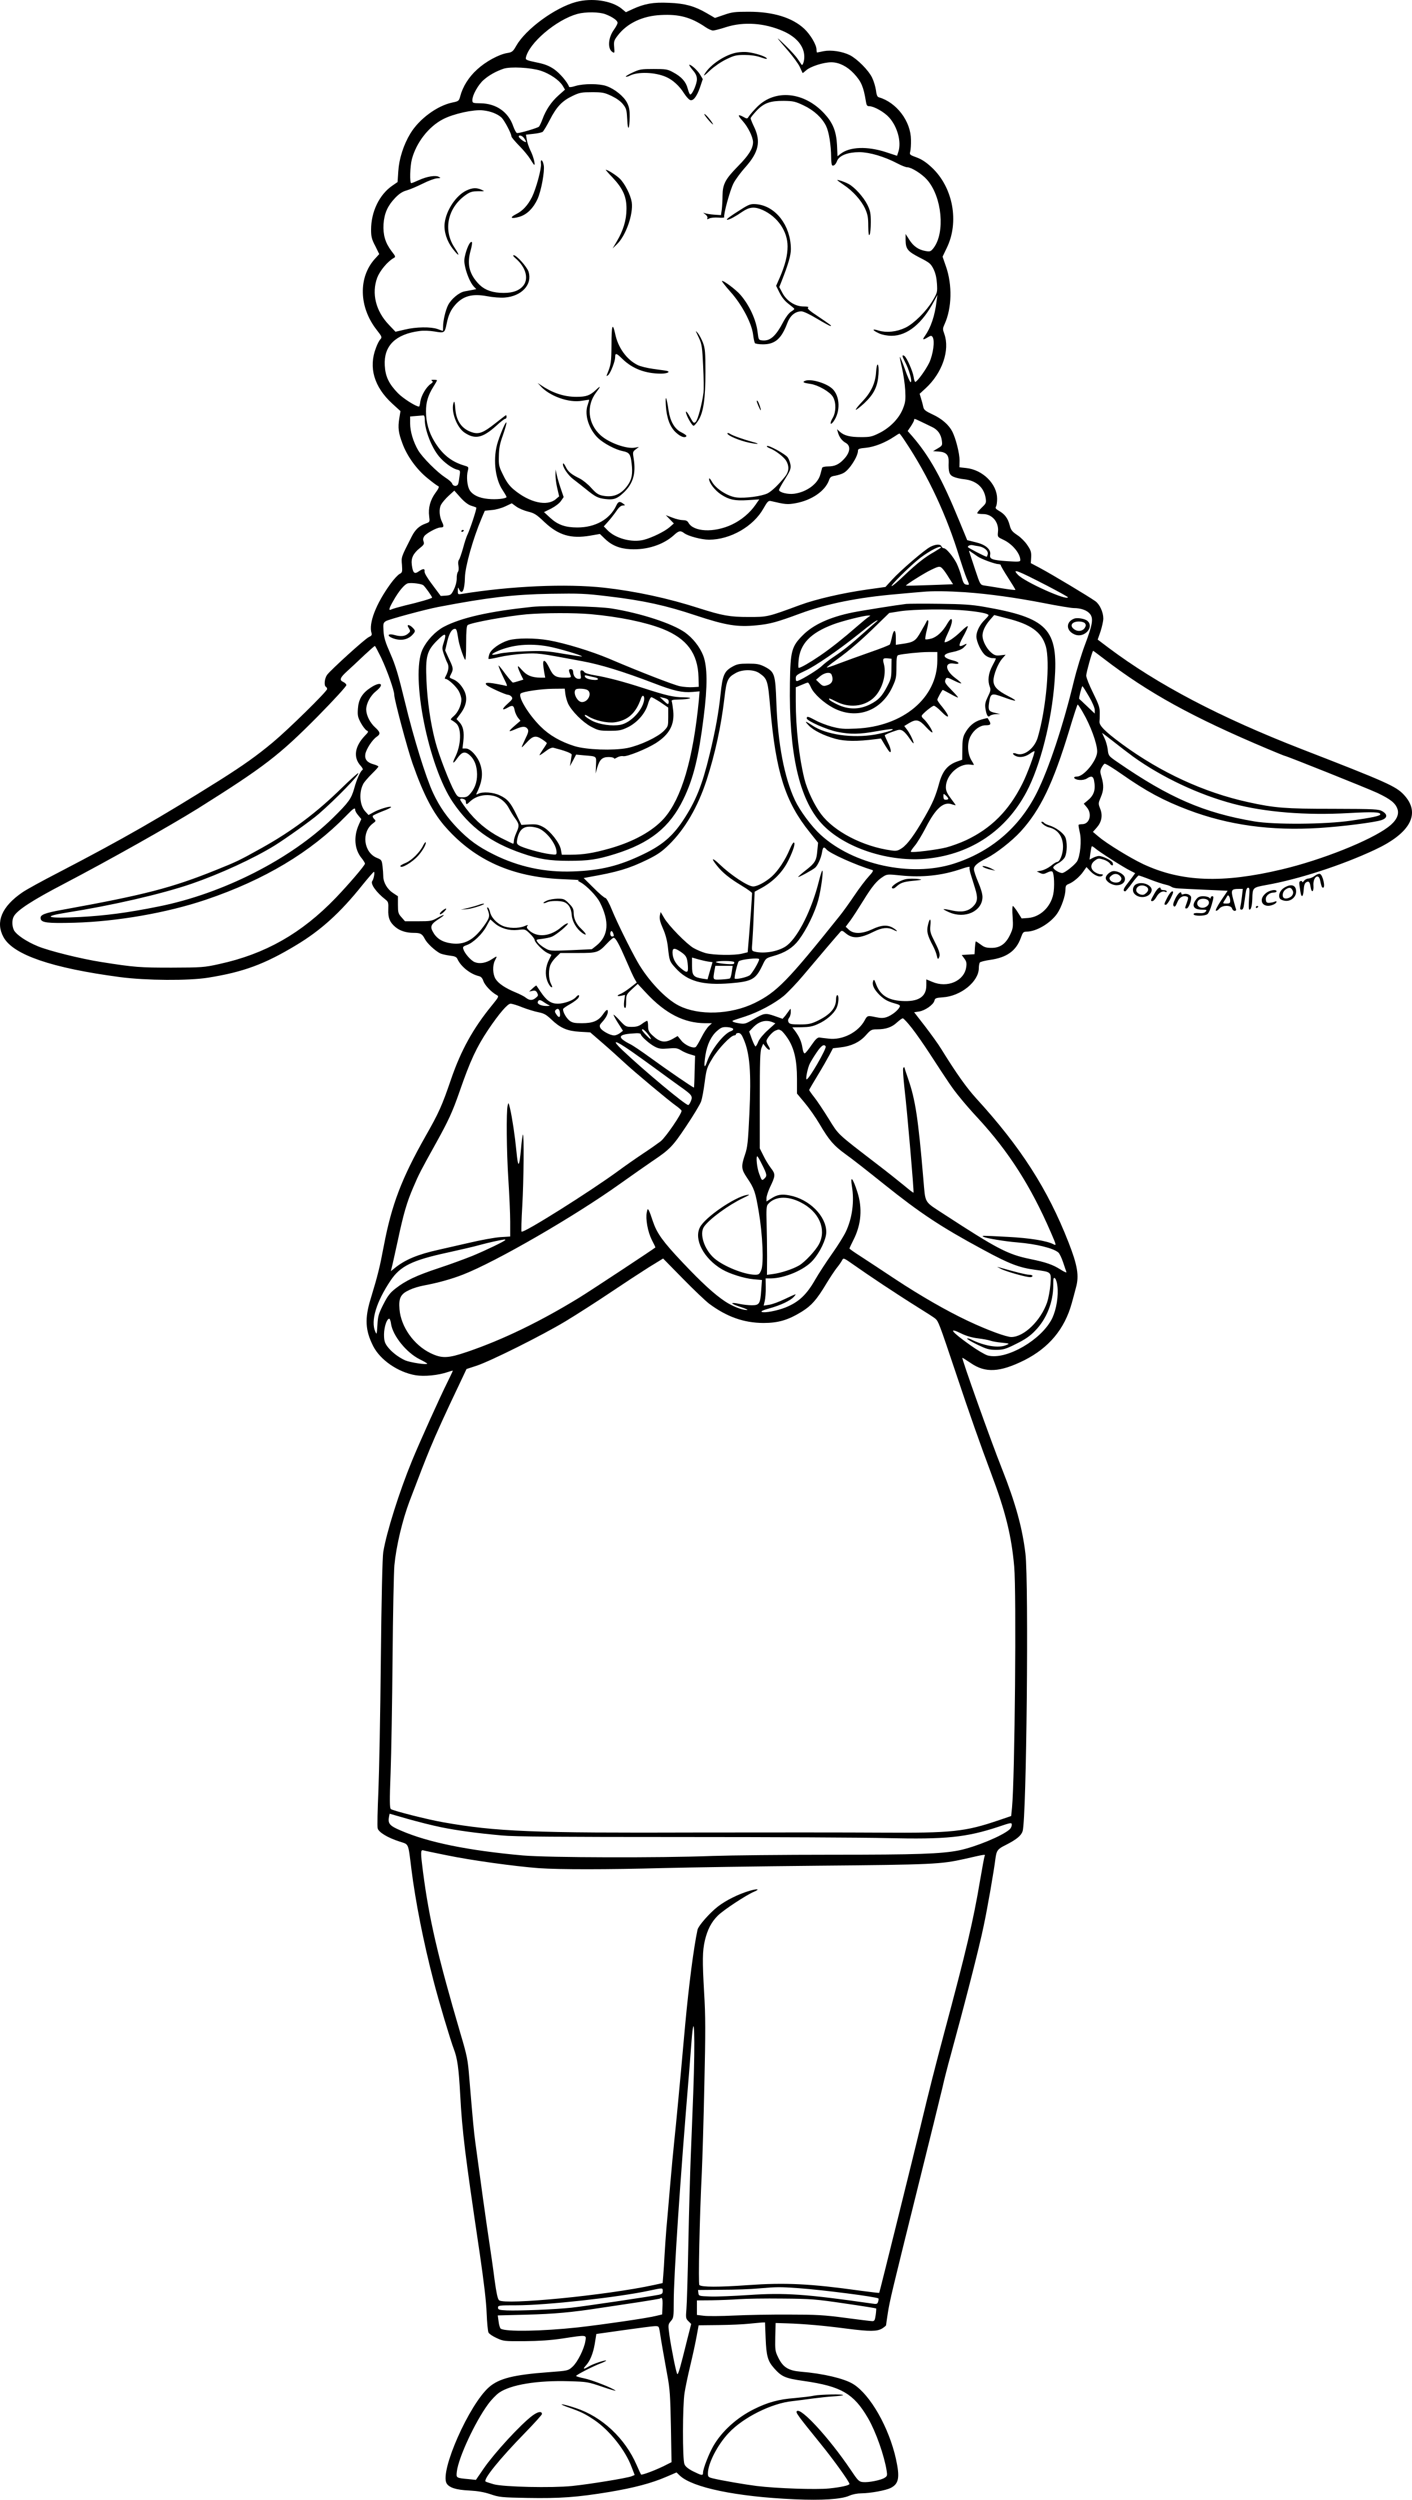 <?xml version="1.0" encoding="UTF-8"?>
<svg xmlns="http://www.w3.org/2000/svg" version="1.0" viewBox="0 0 1157.03 2047.309" preserveAspectRatio="xMidYMid meet">
  <g transform="translate(-173.932,2115.006) scale(0.1,-0.1)" fill="#000000" stroke="none">
    <path d="M6460 21134 c-172 -46 -413 -222 -491 -360 -26 -46 -34 -52 -72 -58 -69 -11 -178 -70 -248 -135 -68 -61 -118 -141 -138 -218 -11 -40 -13 -42 -66 -53 -124 -26 -272 -135 -344 -255 -55 -91 -92 -207 -98 -308 l-6 -88 -42 -29 c-107 -73 -175 -214 -175 -361 0 -56 5 -78 34 -133 l33 -67 -34 -37 c-139 -152 -134 -397 14 -585 43 -55 44 -59 29 -76 -10 -10 -26 -42 -36 -70 -62 -161 -15 -320 133 -456 l68 -62 -10 -61 c-12 -75 -7 -116 26 -204 38 -104 117 -213 205 -284 41 -34 81 -63 89 -66 9 -3 3 -19 -23 -54 -43 -58 -61 -126 -52 -192 6 -47 6 -47 -29 -60 -53 -19 -85 -49 -114 -106 -88 -173 -86 -167 -80 -232 4 -58 3 -63 -20 -75 -13 -7 -46 -42 -72 -78 -121 -166 -183 -327 -157 -407 4 -15 -1 -22 -23 -32 -30 -13 -302 -260 -340 -307 -22 -29 -29 -89 -11 -100 6 -3 10 -12 10 -18 0 -19 -321 -334 -444 -436 -133 -111 -242 -188 -433 -309 -491 -308 -790 -480 -1321 -756 -134 -69 -269 -143 -300 -165 -168 -115 -222 -242 -154 -366 79 -145 396 -253 952 -327 221 -29 563 -31 725 -5 288 46 462 110 719 265 204 122 365 268 546 495 47 58 89 106 93 107 10 0 -1 -60 -13 -75 -18 -23 33 -94 109 -153 22 -17 24 -26 22 -80 -3 -69 12 -106 59 -145 36 -30 88 -47 147 -47 58 0 71 -7 93 -49 18 -36 81 -95 126 -119 12 -6 47 -14 77 -18 44 -5 57 -11 65 -29 28 -61 104 -122 174 -139 19 -4 30 -16 38 -40 11 -34 67 -93 109 -115 20 -11 18 -15 -38 -84 -154 -188 -254 -368 -336 -607 -74 -217 -100 -274 -208 -464 -197 -348 -278 -561 -342 -896 -35 -185 -49 -241 -109 -439 -49 -160 -44 -256 21 -385 58 -114 203 -214 347 -239 72 -12 185 -1 264 26 23 8 42 13 42 11 0 -3 -19 -41 -41 -87 -61 -121 -233 -502 -295 -654 -105 -256 -208 -585 -234 -743 -7 -39 -15 -390 -20 -875 -4 -445 -14 -934 -20 -1086 -7 -152 -10 -288 -6 -303 8 -32 82 -77 179 -108 78 -26 70 -5 97 -223 34 -270 99 -599 181 -915 45 -175 139 -488 169 -567 27 -72 38 -149 50 -363 17 -315 39 -488 161 -1310 33 -225 53 -394 56 -485 3 -77 10 -148 15 -158 5 -11 35 -31 66 -45 55 -26 63 -27 227 -26 118 1 214 7 315 22 202 31 194 31 186 -21 -10 -65 -65 -174 -105 -210 -36 -33 -37 -33 -196 -45 -286 -21 -407 -51 -489 -123 -163 -144 -402 -684 -348 -786 20 -36 77 -55 186 -60 71 -4 123 -13 176 -31 70 -24 92 -26 303 -30 260 -5 410 6 669 49 203 34 347 72 467 124 l84 36 26 -25 c103 -99 466 -174 941 -195 226 -10 381 0 448 29 27 12 67 20 101 20 74 1 200 24 239 44 67 34 76 86 43 237 -57 257 -209 525 -349 613 -73 46 -247 87 -430 102 -103 9 -147 36 -186 117 -25 50 -26 62 -24 168 l3 114 95 -3 c130 -4 306 -19 485 -43 194 -25 251 -24 293 1 17 11 32 23 32 27 0 5 7 51 15 103 17 105 27 148 255 1065 88 352 173 699 190 770 16 72 46 189 66 260 120 438 237 893 274 1073 32 151 83 446 95 542 10 76 17 86 88 121 86 44 124 75 136 112 32 105 51 2031 23 2272 -25 212 -82 418 -194 700 -87 218 -332 905 -323 905 3 0 34 -20 70 -44 119 -82 238 -75 436 23 203 102 331 255 390 466 12 44 28 102 35 130 27 97 13 182 -62 373 -170 434 -391 778 -755 1176 -81 89 -165 208 -287 405 -23 38 -83 121 -132 185 l-90 116 41 6 c49 8 116 55 125 88 5 21 12 24 68 28 148 9 296 129 296 240 0 18 4 38 8 45 4 6 43 16 86 22 135 19 212 74 250 180 16 45 21 51 47 51 80 0 196 69 251 148 35 51 68 147 68 198 0 28 5 36 25 44 38 14 92 60 121 102 l26 37 32 -34 c35 -37 81 -54 99 -36 8 8 4 11 -15 11 -14 0 -37 10 -52 21 -34 27 -32 64 6 92 24 18 32 19 67 8 22 -6 47 -21 55 -33 17 -24 32 -19 22 7 -7 18 -81 54 -111 55 -11 0 -33 -7 -49 -15 l-29 -15 7 52 c4 29 9 55 12 57 2 2 14 -5 27 -16 27 -25 225 -152 285 -182 l43 -22 -25 -35 c-14 -19 -37 -49 -51 -67 -22 -30 -24 -47 -5 -47 3 0 28 29 54 65 26 36 51 65 56 65 4 0 48 -15 96 -34 49 -19 105 -37 124 -41 19 -4 41 -12 49 -18 7 -6 32 -12 55 -13 22 -2 123 -6 223 -11 l182 -8 -54 -80 c-30 -45 -49 -82 -42 -84 6 -2 18 6 28 18 24 29 95 30 104 1 3 -11 13 -20 22 -20 8 0 13 6 11 13 -3 6 -13 43 -23 80 -21 78 -16 87 44 87 l34 0 -7 -62 c-4 -35 -10 -73 -13 -85 -4 -16 -1 -23 10 -23 10 0 17 14 20 43 4 23 9 63 13 90 4 32 11 47 21 47 12 0 13 -15 7 -90 -4 -59 -3 -90 4 -90 13 0 21 34 23 90 2 90 4 92 109 111 268 47 620 161 894 289 295 137 381 300 238 452 -65 69 -143 104 -837 373 -671 261 -1180 528 -1585 832 l-86 65 23 66 c12 37 23 85 23 107 0 52 -30 117 -66 142 -60 42 -348 215 -458 274 l-70 37 3 49 c2 41 -3 57 -31 98 -18 28 -55 65 -83 83 -42 28 -52 41 -62 80 -15 57 -40 91 -86 117 -27 16 -34 24 -27 35 6 8 10 38 10 65 0 121 -118 238 -254 252 l-55 6 1 56 c1 55 -30 178 -59 236 -28 55 -86 106 -160 140 -60 28 -73 38 -78 62 -3 15 -11 46 -18 68 l-12 40 48 44 c137 125 202 314 154 447 -14 38 -14 44 4 83 58 130 62 316 11 465 l-29 84 33 69 c106 214 53 499 -122 662 -45 42 -81 66 -124 82 -56 20 -59 23 -52 48 4 14 7 58 6 96 -1 152 -118 307 -265 349 -11 3 -18 21 -22 57 -4 29 -18 76 -32 104 -28 59 -121 152 -181 183 -61 31 -156 45 -215 33 -28 -6 -52 -11 -54 -11 -3 0 -5 10 -5 23 0 40 -49 123 -101 172 -98 91 -254 139 -454 139 -114 0 -139 -3 -204 -26 l-73 -25 -67 39 c-100 58 -177 80 -311 85 -127 6 -200 -7 -298 -52 l-54 -25 -36 30 c-82 65 -242 89 -372 54z m242 -101 c57 -22 98 -51 98 -70 0 -8 -14 -34 -31 -58 -47 -65 -52 -156 -11 -181 17 -11 18 -9 14 40 -4 47 -1 56 29 95 77 101 204 161 354 168 148 8 245 -18 362 -97 24 -17 53 -30 65 -30 11 0 59 12 107 28 146 46 315 34 468 -33 111 -49 173 -125 173 -211 0 -36 -14 -75 -22 -64 -2 3 -16 23 -31 45 -14 22 -61 74 -104 115 -85 83 -81 75 26 -48 39 -46 82 -104 94 -130 12 -26 22 -48 23 -50 1 -2 13 8 28 21 34 32 143 67 207 67 64 0 131 -34 186 -93 61 -66 78 -107 98 -229 5 -31 10 -38 28 -38 38 0 123 -48 162 -92 68 -75 102 -200 76 -280 l-11 -34 -88 29 c-155 51 -299 46 -375 -13 l-25 -20 -4 93 c-6 112 -34 182 -105 258 -164 177 -401 201 -548 55 -28 -28 -58 -62 -67 -76 -16 -25 -16 -25 -48 -7 -47 25 -48 14 -5 -34 44 -49 85 -132 85 -174 -1 -52 -35 -107 -125 -198 -103 -105 -124 -146 -125 -238 0 -36 -3 -87 -6 -113 l-7 -48 -56 4 c-31 2 -65 8 -76 12 -16 7 -16 5 3 -9 13 -9 21 -23 18 -31 -5 -12 -2 -12 16 -3 11 6 44 9 74 7 29 -3 51 -1 48 4 -9 15 47 221 76 277 16 31 61 92 100 135 106 120 125 207 70 324 -17 35 -30 68 -30 73 0 6 21 32 46 59 61 66 114 85 226 84 77 -1 94 -5 162 -37 85 -40 152 -102 185 -170 23 -47 40 -156 41 -254 0 -34 4 -64 8 -67 13 -8 30 7 41 37 17 43 88 71 181 71 84 0 208 -37 314 -93 32 -17 68 -31 80 -31 33 0 118 -53 160 -100 125 -139 153 -438 53 -564 -21 -26 -27 -28 -63 -22 -58 10 -100 39 -134 93 l-30 47 0 -50 c1 -74 17 -93 116 -144 81 -41 91 -50 113 -94 16 -33 25 -71 28 -120 4 -68 3 -74 -34 -136 -51 -87 -154 -190 -225 -224 -71 -34 -155 -43 -220 -23 -57 18 -53 3 6 -24 25 -11 64 -19 102 -19 128 0 252 101 348 285 l27 50 -7 -50 c-14 -120 -47 -218 -96 -287 -23 -32 -17 -35 23 -11 26 16 31 16 40 3 20 -30 5 -141 -27 -210 -28 -58 -94 -150 -114 -158 -4 -2 -11 17 -14 41 -7 47 -57 160 -76 172 -21 13 -20 -1 4 -46 35 -66 64 -169 47 -169 -5 0 -26 47 -46 105 -21 58 -40 104 -42 102 -2 -2 6 -44 18 -93 11 -49 23 -129 26 -179 4 -76 2 -99 -17 -147 -30 -81 -104 -158 -192 -203 -64 -32 -79 -35 -153 -35 -90 0 -138 12 -174 44 l-23 21 7 -25 c11 -40 34 -71 66 -88 42 -25 35 -79 -19 -135 -39 -41 -74 -57 -127 -57 -28 0 -47 -5 -49 -12 -2 -7 -9 -32 -15 -55 -21 -77 -114 -144 -216 -157 -51 -6 -115 10 -122 29 -2 6 20 46 48 90 43 68 50 86 46 117 -3 20 -13 48 -23 62 -20 28 -160 104 -170 93 -4 -4 5 -11 20 -17 47 -17 117 -71 137 -103 27 -45 24 -89 -8 -129 -54 -68 -109 -120 -143 -138 -47 -24 -188 -43 -257 -34 -71 9 -168 71 -200 129 -16 27 -23 34 -23 21 0 -31 48 -93 98 -126 66 -43 112 -53 220 -46 l93 6 -30 -43 c-46 -67 -116 -126 -194 -163 -146 -69 -316 -61 -357 16 -8 14 -21 20 -45 20 -19 0 -58 9 -87 21 l-53 20 33 -34 33 -34 -34 -30 c-41 -36 -146 -87 -212 -104 -98 -25 -233 11 -299 80 l-29 30 35 39 c19 21 49 59 67 85 21 32 39 47 54 47 21 1 22 1 3 15 -29 22 -41 19 -58 -18 -53 -111 -171 -177 -318 -177 -98 0 -160 22 -221 78 l-52 48 59 29 c33 17 68 44 80 62 l22 32 -23 68 c-13 37 -28 88 -33 113 l-10 45 -1 -45 c0 -25 6 -74 15 -110 l15 -65 -26 -22 c-72 -63 -217 -30 -346 78 -35 29 -60 63 -86 117 -35 70 -38 82 -36 156 1 62 8 102 32 168 17 49 31 96 30 105 0 23 -39 -62 -69 -152 -43 -130 -27 -302 37 -398 18 -27 33 -53 33 -57 0 -14 -87 -23 -151 -16 -76 7 -128 33 -152 73 -20 35 -27 110 -14 159 8 30 6 31 -35 43 -102 31 -177 92 -240 197 -45 74 -68 156 -68 245 0 75 16 130 60 201 17 26 30 50 30 53 0 3 -12 5 -27 5 -20 0 -24 -3 -14 -9 10 -7 8 -12 -10 -25 -37 -25 -77 -94 -85 -142 -3 -24 -8 -44 -11 -44 -25 0 -130 66 -173 110 -74 76 -103 136 -108 227 -9 160 87 256 284 282 33 5 83 3 125 -4 80 -14 82 -13 98 63 15 73 33 112 71 156 65 73 140 93 262 70 47 -9 109 -14 143 -11 140 11 229 108 195 213 -14 40 -98 134 -121 134 -9 -1 -4 -9 12 -23 91 -77 116 -178 58 -236 -39 -39 -96 -54 -184 -49 -82 6 -138 31 -183 83 -69 78 -86 155 -57 261 10 36 15 68 11 71 -11 11 -34 -30 -51 -90 -13 -47 -14 -68 -5 -109 13 -64 45 -136 71 -164 l21 -22 -29 -6 c-15 -3 -45 -8 -65 -12 -45 -7 -112 -63 -137 -113 -21 -42 -41 -126 -41 -176 0 -19 -1 -35 -2 -35 -2 0 -21 7 -43 15 -56 20 -176 18 -267 -4 l-78 -18 -55 58 c-107 112 -142 256 -95 384 22 58 85 133 134 161 19 10 18 13 -17 58 -51 68 -70 132 -65 221 6 88 34 151 97 216 32 33 60 51 91 59 25 7 85 32 133 56 48 24 102 44 120 44 28 1 30 2 13 11 -26 16 -98 4 -164 -26 -30 -14 -58 -25 -63 -25 -14 0 -10 139 5 195 36 137 137 267 254 328 85 45 252 82 330 73 63 -7 118 -29 151 -59 23 -22 81 -131 81 -154 0 -7 29 -41 64 -77 35 -35 76 -85 91 -110 15 -25 29 -46 32 -46 11 0 -9 75 -32 119 -12 26 -26 64 -29 87 l-7 41 62 7 c34 3 68 11 76 17 7 7 34 51 58 98 55 107 101 155 185 195 58 28 75 31 160 31 86 0 101 -3 161 -31 43 -21 76 -45 95 -70 26 -33 29 -47 33 -123 4 -101 19 -84 20 23 1 52 -4 80 -21 114 -26 52 -102 114 -169 137 -56 21 -188 21 -254 1 -31 -10 -51 -12 -53 -6 -13 38 -76 111 -122 143 -43 29 -76 42 -145 56 -77 16 -90 21 -87 37 23 119 247 311 422 360 67 18 182 17 232 -3z m-532 -462 c74 -24 152 -77 180 -123 l19 -32 -54 -48 c-59 -53 -102 -117 -130 -193 -10 -27 -23 -55 -29 -62 -11 -11 -152 -53 -179 -53 -7 0 -21 25 -32 56 -40 117 -139 186 -267 188 -66 1 -68 2 -68 27 0 40 48 126 93 165 46 40 101 70 162 91 58 19 222 10 305 -16z m-136 -553 c25 -35 19 -41 -14 -18 -16 12 -30 26 -30 31 0 17 29 9 44 -13z m-814 -2305 c0 -84 55 -226 116 -300 40 -49 108 -99 148 -109 27 -6 28 -9 21 -53 -3 -25 -8 -54 -11 -63 -7 -24 -41 -23 -49 0 -3 11 -29 34 -58 52 -66 43 -186 163 -221 222 -40 68 -66 155 -66 219 l0 58 48 4 c26 2 53 4 60 5 8 1 12 -11 12 -35z m4072 -19 c29 -14 68 -33 87 -42 45 -22 71 -59 78 -110 5 -39 4 -42 -33 -64 l-39 -23 46 -3 c61 -4 84 -28 82 -85 -3 -82 5 -107 40 -122 18 -8 57 -17 88 -20 98 -11 161 -66 175 -154 6 -39 4 -44 -34 -80 -22 -22 -38 -42 -35 -45 4 -3 25 -6 48 -6 75 0 131 -67 122 -146 -4 -42 -4 -42 45 -65 73 -34 138 -113 138 -166 0 -14 -13 -15 -107 -9 -125 9 -147 17 -140 53 8 43 -37 83 -119 102 l-69 17 -66 160 c-142 346 -243 528 -385 692 l-37 42 27 40 c14 22 26 44 26 50 0 14 1 13 62 -16z m-133 -162 c188 -282 340 -609 444 -952 20 -63 45 -137 56 -163 26 -60 26 -59 -1 -55 -19 2 -26 15 -40 65 -9 34 -27 83 -39 108 -29 57 -86 125 -105 125 -8 0 -17 7 -20 15 -8 21 -47 19 -92 -4 -47 -24 -244 -193 -313 -269 l-54 -59 -156 -22 c-196 -28 -414 -78 -544 -126 -268 -99 -267 -98 -420 -98 -157 0 -216 11 -408 72 -251 81 -519 139 -778 168 -311 34 -765 14 -1171 -52 -26 -4 -28 -2 -27 28 0 30 1 31 11 9 24 -49 45 -5 47 98 2 91 66 318 137 486 l26 61 58 6 c31 2 81 16 110 30 l53 25 37 -27 c21 -15 64 -33 96 -41 51 -12 69 -23 135 -86 115 -108 217 -138 374 -111 l80 14 35 -34 c59 -59 124 -86 215 -91 135 -7 268 36 354 113 42 39 56 42 86 19 33 -25 143 -54 204 -54 175 0 365 109 447 257 30 53 40 64 58 60 123 -29 137 -30 206 -18 130 24 240 99 272 187 9 27 18 33 51 38 21 4 52 13 68 22 47 24 119 135 119 184 0 14 12 18 67 23 68 7 157 42 230 91 20 14 40 26 43 25 3 0 25 -30 49 -67z m-3561 -523 c20 -6 40 -13 44 -16 7 -4 -54 -188 -75 -228 -5 -11 -21 -57 -33 -103 -13 -46 -28 -90 -34 -97 -7 -8 -8 -28 -4 -49 3 -21 2 -42 -4 -49 -6 -7 -11 -31 -10 -55 0 -25 -9 -61 -23 -89 -22 -45 -27 -48 -66 -51 l-42 -3 -68 91 c-42 55 -67 98 -65 110 4 25 -12 25 -48 0 -35 -25 -47 -13 -56 52 -8 56 11 95 65 139 34 26 38 35 31 54 -6 16 -4 29 6 44 17 24 104 71 132 71 28 0 31 8 15 42 -24 46 -28 110 -10 144 9 17 36 49 62 73 l47 43 49 -55 c31 -35 63 -60 87 -68z m4163 -333 c45 -8 79 -38 72 -66 -3 -11 -7 -20 -8 -20 -12 0 -155 74 -155 80 0 11 21 19 40 15 8 -2 31 -6 51 -9z m-311 -10 c0 -2 -24 -17 -52 -34 -77 -43 -145 -96 -249 -195 -50 -48 -96 -87 -103 -87 -17 0 161 175 234 231 84 63 170 106 170 85z m298 -72 c28 -21 146 -64 172 -64 11 0 20 -4 20 -9 0 -6 27 -52 60 -103 33 -51 60 -95 60 -99 0 -3 -51 3 -112 13 -62 10 -127 21 -145 23 -31 5 -33 9 -74 133 -23 70 -44 134 -47 142 -5 12 -1 12 18 -3 14 -9 35 -24 48 -33z m-284 -103 c10 -10 33 -43 51 -73 l34 -53 -192 -7 c-105 -4 -193 -6 -194 -4 -5 5 157 107 210 131 63 30 69 30 91 6z m858 -139 c92 -48 168 -90 168 -93 0 -34 -357 126 -410 184 -52 55 -6 37 242 -91z m-5114 5 c15 -12 72 -92 72 -101 0 -7 -110 -39 -223 -65 -48 -12 -97 -26 -108 -31 -28 -15 -25 3 13 69 44 79 94 139 121 144 32 6 110 -4 125 -16z m4437 -57 c197 -14 415 -44 652 -90 112 -22 220 -40 241 -40 59 0 109 -18 133 -48 29 -37 22 -85 -41 -252 -28 -74 -69 -208 -91 -298 -88 -366 -206 -720 -305 -917 -144 -285 -379 -484 -684 -580 -349 -109 -819 -7 -1086 238 -73 66 -170 197 -210 282 -88 187 -141 466 -153 801 -8 233 -14 251 -96 294 -42 21 -63 25 -135 25 -72 0 -92 -4 -129 -25 -67 -37 -81 -70 -97 -223 -16 -154 -42 -297 -89 -492 -62 -257 -114 -387 -221 -548 -85 -127 -170 -199 -319 -271 -199 -97 -352 -135 -580 -143 -230 -9 -447 38 -650 139 -130 65 -202 118 -296 214 -89 93 -147 176 -200 288 -59 125 -161 453 -233 753 -53 218 -76 295 -118 390 -41 93 -53 132 -56 185 -4 61 -2 67 19 81 24 15 324 96 429 116 407 78 622 103 920 108 239 4 286 2 475 -21 288 -34 473 -75 715 -156 248 -82 341 -97 501 -81 106 10 165 26 354 96 217 80 474 132 790 159 99 9 196 18 215 19 77 8 212 6 345 -3z m-4782 -537 c50 -106 107 -268 107 -304 0 -38 107 -440 150 -562 90 -256 169 -408 275 -526 239 -268 543 -403 945 -421 91 -4 156 -7 145 -8 -16 -2 -13 -5 13 -19 49 -27 131 -112 157 -163 80 -158 71 -274 -28 -354 l-38 -30 -172 -8 c-171 -7 -172 -7 -214 18 -23 13 -49 34 -58 47 -15 22 -15 22 37 28 29 4 64 11 78 17 37 14 145 105 132 110 -7 2 -29 -11 -49 -28 -92 -81 -202 -92 -270 -28 -17 16 -20 24 -12 35 9 10 3 10 -24 -2 -49 -20 -133 -19 -182 4 -48 22 -91 69 -100 111 -4 16 -11 33 -17 37 -8 4 -9 0 -4 -13 22 -57 19 -70 -33 -142 -82 -112 -157 -152 -263 -138 -76 10 -124 41 -154 99 -21 39 -11 61 47 98 63 40 58 48 -7 12 -45 -26 -58 -28 -157 -28 l-109 0 -29 33 c-26 29 -29 39 -29 102 l0 70 -41 27 c-46 30 -79 87 -79 135 0 18 -3 56 -6 84 -6 49 -9 53 -44 67 -112 44 -132 213 -34 284 24 18 25 20 9 36 -9 9 -14 21 -11 25 3 5 39 22 80 38 41 15 73 31 70 35 -6 10 -100 -18 -147 -45 l-38 -21 -28 31 c-44 49 -52 154 -15 224 7 14 38 50 68 80 31 30 56 58 56 62 0 4 -17 12 -38 18 -54 14 -76 41 -69 84 7 41 58 119 93 142 33 22 30 38 -12 76 -43 39 -73 99 -74 147 0 49 34 113 80 150 75 60 39 84 -44 29 -69 -45 -99 -96 -104 -173 -4 -55 0 -70 24 -115 15 -28 37 -56 47 -62 18 -9 17 -12 -16 -46 -82 -87 -94 -177 -32 -244 14 -16 21 -30 15 -33 -18 -11 -49 -80 -69 -155 -23 -81 -45 -112 -172 -237 -344 -338 -903 -622 -1430 -727 -252 -51 -436 -75 -642 -86 -268 -14 -323 2 -117 35 381 60 784 153 1029 237 230 79 511 208 682 314 93 58 299 205 359 257 143 124 337 324 325 335 -3 3 -65 -53 -138 -124 -205 -201 -407 -352 -657 -491 -180 -100 -198 -109 -370 -178 -364 -147 -587 -204 -1254 -325 -151 -27 -189 -42 -184 -72 5 -35 53 -41 278 -35 349 10 758 81 1075 188 480 162 861 390 1150 687 62 64 75 72 75 48 0 -8 11 -28 25 -44 l25 -30 -21 -47 c-43 -97 -35 -200 21 -270 17 -21 30 -42 30 -48 0 -14 -129 -165 -239 -280 -281 -292 -579 -461 -958 -543 -121 -27 -142 -28 -388 -29 -260 0 -302 3 -575 46 -166 26 -428 91 -520 129 -93 38 -176 94 -196 131 -17 34 -18 86 -1 115 29 51 152 131 409 265 382 200 870 475 1103 620 541 340 662 433 978 752 139 141 236 248 235 257 -2 8 -13 19 -26 25 -34 15 -27 35 34 90 30 27 92 85 137 128 45 42 85 77 88 77 3 0 26 -44 52 -97z m5919 -6 c367 -282 731 -482 1346 -741 74 -31 135 -56 138 -56 13 0 678 -266 760 -304 109 -52 148 -83 165 -133 15 -46 -11 -97 -76 -146 -147 -111 -545 -270 -871 -347 -486 -116 -825 -103 -1137 43 -108 51 -303 171 -367 226 l-45 38 32 36 c40 46 50 100 27 155 -16 41 -15 44 5 92 25 57 26 99 7 165 -13 42 -13 52 -1 76 8 15 19 31 25 34 6 4 68 -34 138 -83 204 -143 344 -218 547 -295 330 -125 680 -173 1075 -148 189 12 449 45 508 64 50 16 54 46 10 72 -31 18 -54 20 -408 21 -394 0 -477 7 -695 55 -360 79 -715 243 -1030 474 -144 106 -192 155 -186 189 1 4 2 33 2 64 1 47 -7 70 -55 168 -31 62 -56 125 -56 141 0 24 50 203 57 203 2 0 40 -29 85 -63z m-2822 -119 c68 -47 71 -58 91 -285 46 -530 123 -771 325 -1021 l67 -84 -6 -61 c-7 -85 -18 -104 -92 -162 -36 -28 -65 -53 -65 -57 0 -7 114 55 138 75 21 17 49 78 57 125 7 45 15 51 36 26 27 -33 241 -129 378 -170 9 -3 -1 -20 -31 -52 -24 -26 -76 -94 -115 -152 -39 -58 -92 -132 -119 -166 -432 -540 -519 -629 -702 -719 -195 -95 -457 -104 -620 -21 -109 55 -252 207 -338 357 -65 115 -167 322 -209 424 -24 60 -47 100 -55 101 -8 0 -52 37 -96 82 l-82 81 37 7 c240 42 332 69 488 145 81 40 117 65 175 122 130 127 236 309 307 527 70 216 119 440 146 670 17 149 27 171 91 207 55 32 148 32 194 1z m2702 -191 c28 -47 48 -95 48 -112 l0 -29 -62 59 c-34 33 -64 60 -65 61 -6 2 20 104 26 104 3 0 27 -38 53 -83z m-50 -130 c63 -107 118 -257 118 -322 0 -71 -108 -205 -166 -205 -40 0 -23 -25 20 -28 22 -2 47 3 61 12 36 24 52 20 59 -15 15 -79 0 -124 -57 -169 l-27 -22 25 -30 c46 -54 23 -138 -38 -138 -13 0 -26 -2 -29 -5 -3 -3 2 -30 9 -61 17 -67 4 -197 -23 -240 -21 -31 -101 -94 -121 -94 -24 0 -73 30 -73 45 0 8 18 24 40 35 22 11 47 34 55 50 20 39 21 129 2 167 -18 34 -76 76 -129 93 -21 6 -40 16 -43 21 -4 5 -11 9 -17 9 -22 0 25 -39 56 -46 73 -16 116 -75 116 -159 0 -60 -26 -125 -50 -125 -6 0 -29 -14 -50 -32 -22 -17 -57 -34 -77 -38 l-38 -7 27 -13 c22 -10 31 -10 59 4 19 10 36 13 42 7 15 -15 19 -128 7 -185 -22 -105 -107 -186 -205 -194 l-54 -4 -32 51 c-18 28 -36 51 -40 51 -5 0 -6 -40 -2 -89 5 -80 4 -93 -19 -143 -36 -77 -82 -111 -153 -111 -43 0 -61 5 -89 27 -19 14 -37 26 -40 26 -3 0 -6 -24 -8 -52 l-3 -53 -52 -3 -53 -3 21 -29 c17 -22 21 -38 16 -69 -15 -115 -155 -176 -279 -122 l-48 20 0 -49 c0 -94 -65 -136 -200 -128 -118 7 -182 50 -215 146 -11 29 -15 33 -20 19 -13 -31 6 -71 54 -118 36 -34 62 -49 109 -63 55 -15 61 -19 52 -35 -15 -29 -66 -68 -105 -81 -26 -9 -48 -9 -86 -1 -71 15 -72 15 -94 -25 -53 -99 -183 -165 -297 -150 -29 3 -63 7 -74 9 -16 1 -32 -14 -65 -62 -24 -36 -49 -66 -55 -68 -7 -2 -15 16 -19 44 -8 52 -25 91 -60 139 l-23 30 76 1 c60 1 90 6 133 26 67 29 131 84 153 131 18 38 22 106 6 106 -5 0 -10 -16 -10 -35 0 -71 -48 -126 -155 -177 -51 -24 -73 -28 -142 -28 -68 0 -84 3 -92 18 -6 12 -5 23 5 37 8 10 14 33 13 49 0 28 -1 29 -12 12 -7 -10 -22 -30 -33 -45 l-22 -25 -65 23 c-76 26 -86 25 -177 -29 -60 -35 -69 -38 -113 -31 -51 8 -68 18 -46 25 8 3 50 17 94 31 110 36 239 105 316 168 35 30 107 105 159 167 121 144 289 341 306 359 11 12 17 10 43 -12 57 -48 118 -44 233 14 64 32 114 37 158 14 40 -21 38 -10 -2 15 -46 28 -96 25 -170 -10 -83 -39 -153 -41 -192 -5 l-27 25 39 52 c21 29 69 103 106 163 72 117 111 164 163 196 31 20 39 20 144 9 174 -18 337 -1 497 54 40 14 70 21 67 15 -4 -5 0 -31 8 -57 8 -26 24 -78 36 -116 25 -79 21 -113 -16 -150 -40 -40 -93 -50 -172 -33 -36 9 -68 13 -70 11 -2 -2 18 -13 45 -25 130 -58 274 8 274 126 0 24 -14 72 -35 120 -19 44 -35 92 -35 106 0 28 27 52 107 92 76 39 204 139 274 215 163 178 267 393 401 834 34 114 65 208 68 208 3 0 22 -28 42 -63z m413 -364 c235 -169 539 -312 820 -386 262 -69 596 -96 946 -76 197 11 259 9 259 -10 0 -13 -65 -27 -240 -52 -211 -31 -628 -34 -793 -6 -413 70 -697 193 -1123 487 -71 49 -72 50 -78 104 -4 30 -16 71 -27 92 -10 21 -19 40 -19 41 0 2 42 -30 93 -70 50 -40 124 -96 162 -124z m795 -1180 c0 -19 -5 -23 -31 -23 -30 0 -31 1 -17 23 8 12 18 28 22 36 7 11 10 11 17 0 5 -8 9 -24 9 -36z m-6031 -181 c49 -44 121 -66 193 -58 60 7 61 7 99 -30 22 -21 39 -44 39 -51 0 -20 67 -89 104 -107 l34 -16 -20 -40 c-29 -58 -34 -121 -14 -174 9 -24 24 -47 32 -50 12 -5 11 0 -2 27 -21 40 -22 123 -1 162 8 17 29 44 47 60 l31 30 143 0 c161 0 169 3 242 81 23 24 46 44 52 44 16 0 46 -55 102 -185 28 -66 59 -134 69 -151 l18 -31 -54 -42 c-30 -23 -65 -46 -79 -51 -34 -13 -30 -23 6 -15 l31 7 -7 -50 c-4 -32 -2 -52 5 -56 8 -5 11 11 11 50 0 56 2 59 47 102 l48 44 70 -75 c158 -169 310 -246 484 -247 l54 0 -26 -24 c-14 -13 -42 -55 -61 -94 -20 -39 -40 -73 -46 -77 -22 -14 -89 16 -118 53 l-30 37 -40 -23 c-65 -36 -106 -29 -169 31 -27 26 -33 38 -33 74 0 24 -4 43 -8 43 -4 0 -23 -11 -42 -25 -25 -19 -46 -25 -84 -25 -47 0 -52 3 -96 50 -25 28 -49 50 -53 50 -3 0 12 -30 35 -66 l42 -66 -25 -19 c-13 -10 -34 -19 -47 -19 -32 0 -99 36 -113 61 -9 18 -7 25 14 48 29 31 47 64 47 85 0 25 -13 18 -41 -23 -37 -52 -81 -71 -172 -71 -61 0 -79 4 -102 22 -28 22 -60 82 -50 97 3 5 30 23 60 40 30 17 59 40 65 51 13 24 -2 27 -21 4 -22 -27 -97 -54 -149 -54 -57 0 -92 25 -142 99 -17 25 -32 48 -34 50 -1 1 -15 -9 -31 -24 l-28 -26 27 6 c21 5 29 2 39 -16 10 -20 9 -25 -11 -41 -28 -23 -51 -23 -82 1 -13 11 -51 30 -83 43 -84 35 -142 73 -165 111 -24 39 -26 110 -5 151 21 39 20 40 -24 11 -48 -32 -101 -41 -141 -25 -32 13 -83 71 -94 107 -6 18 -1 23 28 33 51 17 129 91 162 155 16 30 30 55 31 55 1 0 16 -13 32 -28z m980 -104 c1 -5 -6 -8 -14 -8 -15 0 -21 31 -8 44 7 6 20 -17 22 -36z m-571 -547 c15 -10 34 -21 42 -24 8 -3 1 -6 -17 -6 -46 -1 -84 15 -77 34 8 20 20 19 52 -4z m-178 -41 c41 -16 100 -34 131 -40 45 -9 64 -19 106 -59 73 -70 130 -95 233 -101 l86 -5 104 -90 c57 -49 135 -120 174 -156 79 -74 365 -313 426 -356 22 -15 41 -33 44 -39 7 -18 -130 -219 -171 -251 -21 -16 -87 -63 -148 -103 -60 -40 -150 -103 -200 -140 -231 -169 -776 -512 -792 -497 -3 4 -1 98 6 209 12 211 15 596 5 586 -3 -4 -10 -54 -15 -113 -15 -162 -24 -167 -38 -24 -13 132 -34 272 -53 354 -12 48 -12 49 -19 20 -12 -53 -9 -374 6 -605 8 -124 15 -279 15 -346 l0 -121 -82 -5 c-46 -3 -159 -24 -253 -46 -93 -21 -206 -47 -250 -57 -172 -38 -276 -81 -362 -151 l-31 -25 13 53 c7 29 27 121 45 203 45 211 73 309 125 429 47 111 62 139 187 364 101 182 135 255 193 422 88 254 138 362 237 510 86 127 156 210 181 210 12 0 56 -13 97 -30z m308 -48 c4 -38 -10 -41 -31 -8 -12 17 -13 26 -4 35 18 18 32 7 35 -27z m2885 -124 c36 -46 99 -137 142 -203 164 -252 186 -285 248 -361 35 -44 103 -122 152 -174 253 -275 433 -558 596 -935 45 -103 46 -109 20 -95 -53 28 -195 51 -371 60 -232 12 -219 12 -200 0 20 -11 173 -37 275 -45 156 -13 296 -47 337 -83 9 -8 27 -44 39 -81 12 -36 24 -72 27 -79 3 -8 -20 2 -49 21 -63 40 -118 59 -249 86 -181 37 -268 82 -698 362 -177 116 -158 84 -177 299 -42 493 -65 644 -124 814 -17 49 -31 92 -31 95 0 3 -4 1 -9 -5 -5 -5 0 -77 10 -169 22 -184 79 -848 74 -853 -2 -2 -36 24 -75 57 -40 33 -144 116 -232 183 -324 249 -305 231 -388 365 -41 66 -94 146 -117 175 -24 30 -43 58 -43 61 0 3 31 57 69 119 38 62 81 138 97 168 l29 55 61 7 c89 10 157 42 208 99 41 46 47 49 93 49 71 0 120 17 161 55 21 19 42 35 49 35 7 0 41 -37 76 -82z m-1147 52 l27 -11 -62 -56 c-36 -32 -69 -72 -78 -94 -8 -22 -19 -39 -23 -39 -4 0 -17 27 -30 61 l-22 61 29 30 c48 52 104 69 159 48z m-319 -57 c2 -6 -6 -14 -18 -18 -57 -18 -163 -153 -196 -250 -22 -66 -28 -41 -13 54 14 89 49 161 100 202 29 25 43 29 79 27 25 -2 46 -8 48 -15z m-698 -43 c17 -22 28 -40 23 -40 -10 0 -72 66 -72 75 0 15 21 0 49 -35z m1091 30 c10 -5 34 -34 54 -64 53 -80 76 -180 76 -330 l0 -122 65 -78 c36 -43 89 -119 119 -170 80 -136 117 -178 213 -248 49 -34 191 -146 317 -247 295 -236 463 -348 808 -534 217 -118 298 -149 433 -167 132 -18 129 -15 122 -119 -4 -47 -16 -113 -27 -146 -52 -151 -190 -285 -294 -285 -41 0 -196 57 -351 130 -175 82 -394 208 -600 344 -110 73 -239 158 -287 189 -49 31 -88 59 -88 62 0 3 15 36 34 73 63 125 73 257 31 389 -38 118 -60 142 -45 48 21 -124 3 -260 -49 -371 -16 -35 -67 -116 -113 -181 -46 -65 -108 -160 -137 -210 -72 -127 -137 -188 -248 -232 -66 -26 -168 -45 -190 -36 -13 5 5 14 62 30 91 25 171 63 199 94 11 12 17 21 14 21 -4 0 -44 -18 -90 -40 -45 -22 -103 -43 -127 -46 l-44 -7 9 39 c5 21 9 72 8 112 l-1 72 41 0 c115 1 278 70 346 148 59 66 110 174 110 231 0 132 -140 271 -302 301 -64 13 -101 6 -150 -26 l-38 -24 0 27 c0 16 13 55 28 88 47 98 47 108 8 159 -19 25 -47 71 -62 103 l-29 58 0 395 c0 317 3 402 14 428 l14 34 23 -29 c27 -33 44 -24 20 11 -9 14 -16 32 -16 40 0 20 48 76 74 86 28 11 25 11 46 0z m-1150 -30 c0 -16 73 -81 115 -102 33 -17 51 -20 110 -15 61 6 75 3 105 -15 19 -12 53 -27 75 -33 l40 -12 -4 -129 c-1 -71 -4 -130 -5 -131 -4 -4 -222 146 -361 247 -66 48 -136 95 -155 105 -123 62 -111 86 43 93 20 1 37 -2 37 -8z m840 -34 c54 -120 66 -276 50 -617 -11 -232 -15 -273 -36 -335 -33 -97 -31 -119 16 -189 59 -87 69 -114 96 -275 33 -192 43 -430 21 -482 -14 -33 -20 -38 -49 -38 -89 0 -260 69 -336 135 -81 71 -124 200 -84 258 43 63 203 180 324 237 51 24 56 29 28 24 -102 -18 -344 -184 -385 -265 -52 -99 31 -257 181 -345 63 -37 182 -74 258 -81 l69 -6 -6 -83 c-8 -112 -15 -124 -77 -124 -27 0 -72 5 -100 11 -83 18 -80 3 5 -24 44 -14 69 -26 55 -26 -39 -1 -120 31 -180 71 -87 58 -188 150 -346 317 -162 171 -212 240 -245 339 -12 37 -26 76 -32 87 -10 18 -11 17 -18 -14 -11 -53 8 -159 41 -225 17 -32 30 -60 30 -62 0 -4 -523 -349 -620 -409 -319 -196 -630 -347 -921 -446 -161 -55 -209 -56 -304 -10 -136 67 -240 215 -252 357 -8 94 9 127 82 160 29 14 80 29 112 35 119 22 231 53 328 91 273 107 911 476 1281 740 104 74 223 157 264 185 149 100 171 123 283 291 59 88 114 179 122 203 8 24 21 95 29 158 14 106 18 119 63 193 48 80 151 188 179 188 8 0 14 5 14 10 0 6 9 10 21 10 14 0 26 -13 39 -44z m-920 -104 c52 -36 145 -103 205 -147 61 -45 148 -108 194 -141 101 -71 109 -81 91 -123 -7 -17 -16 -31 -21 -31 -25 0 -367 286 -539 449 -94 90 -66 87 70 -7z m1595 38 c10 -16 -137 -270 -156 -270 -11 0 9 97 27 131 9 18 34 59 56 91 38 56 60 70 73 48z m-520 -970 c40 -80 42 -91 16 -114 -18 -17 -20 -15 -40 39 -19 49 -29 145 -16 145 3 0 21 -31 40 -70z m313 -306 c152 -75 216 -220 153 -342 -28 -54 -116 -148 -164 -176 -52 -30 -146 -61 -213 -70 l-50 -7 1 148 c0 81 -2 207 -4 280 -3 104 -1 136 10 149 54 66 158 73 267 18z m-2418 -309 c0 -8 -157 -84 -271 -131 -60 -24 -184 -70 -276 -100 -184 -61 -270 -102 -353 -167 -44 -34 -64 -60 -99 -129 -39 -77 -45 -96 -49 -170 -5 -79 -6 -81 -18 -53 -38 88 8 242 126 418 79 118 177 166 464 228 100 22 222 50 271 64 74 20 152 37 198 44 4 0 7 -1 7 -4z m3090 -364 c80 -53 206 -135 280 -181 74 -46 143 -90 153 -99 26 -22 33 -41 164 -431 117 -351 204 -597 295 -840 116 -308 165 -504 188 -760 19 -215 5 -1735 -18 -1974 l-7 -69 -100 -34 c-279 -95 -386 -106 -970 -102 -253 2 -928 2 -1500 1 -1357 -5 -1647 7 -2085 84 -131 23 -413 95 -428 108 -10 10 -11 67 -2 297 6 156 13 579 16 939 3 360 10 702 15 760 15 158 65 368 124 525 95 250 124 324 167 429 50 121 130 297 240 527 l60 127 80 26 c116 38 537 248 733 366 94 57 258 162 365 234 107 72 249 165 314 206 l119 73 161 -164 c89 -91 186 -183 216 -206 144 -107 283 -157 445 -158 121 0 203 24 313 92 81 50 124 99 203 231 29 48 67 105 84 127 18 22 38 50 44 63 12 22 12 22 99 -39 48 -34 152 -105 232 -158z m1434 -14 c10 -78 -8 -188 -41 -260 -84 -178 -378 -349 -530 -308 -22 6 -87 44 -144 85 -154 109 -185 150 -73 95 40 -20 88 -34 138 -40 42 -5 87 -14 101 -19 14 -5 55 -13 92 -16 67 -7 67 -8 38 -20 -63 -27 -182 -8 -292 48 -13 6 -26 9 -29 5 -3 -3 34 -25 83 -49 77 -37 96 -43 154 -43 59 0 77 5 165 49 73 36 114 64 155 107 93 94 149 234 149 372 0 58 2 68 14 58 8 -6 17 -35 20 -64z m-5460 -311 c15 -97 127 -235 234 -288 34 -17 62 -33 62 -36 0 -12 -139 9 -181 27 -57 26 -116 72 -148 117 -20 28 -25 47 -25 97 1 60 23 127 43 127 5 0 12 -20 15 -44z m406 -4120 c137 -28 292 -49 500 -68 101 -10 473 -13 1475 -13 737 0 1498 -4 1690 -9 474 -11 642 6 903 92 109 37 112 37 112 16 0 -11 -8 -28 -17 -36 -60 -54 -279 -144 -414 -172 -144 -29 -343 -36 -1048 -36 -389 0 -825 -5 -971 -10 -444 -17 -1344 -14 -1555 4 -448 40 -777 107 -999 203 -95 40 -110 58 -99 115 l5 24 146 -42 c81 -23 203 -54 272 -68z m48 -230 c202 -42 558 -91 757 -106 175 -12 551 -12 1025 1 201 5 770 14 1265 19 938 9 1004 12 1200 56 180 41 169 39 162 21 -3 -8 -20 -98 -37 -199 -56 -333 -116 -585 -294 -1248 -74 -278 -118 -449 -201 -795 -59 -244 -328 -1329 -331 -1333 -1 -2 -69 6 -151 17 -414 58 -620 68 -927 46 -236 -17 -378 -17 -396 1 -10 10 2 553 20 919 5 110 15 435 21 722 10 430 10 563 -2 755 -15 263 -14 336 6 425 21 89 53 151 105 203 45 46 234 170 298 197 52 22 31 27 -35 8 -90 -26 -197 -79 -262 -130 -68 -53 -159 -157 -166 -189 -32 -150 -70 -446 -101 -776 -48 -536 -75 -817 -89 -950 -8 -74 -24 -243 -35 -375 -11 -132 -25 -287 -30 -345 -5 -58 -11 -154 -15 -215 -3 -60 -8 -138 -11 -172 l-5 -61 -72 -16 c-387 -84 -1219 -165 -1268 -125 -12 10 -22 58 -38 174 -11 88 -32 234 -46 325 -22 146 -69 482 -110 788 -13 99 -20 168 -50 532 -12 150 -18 182 -71 360 -189 644 -258 942 -309 1333 -20 157 -20 180 3 173 9 -3 95 -21 190 -40z m2022 -1946 c-6 -168 -16 -408 -21 -535 -5 -126 -14 -439 -19 -695 -5 -256 -12 -499 -16 -541 -6 -71 -5 -78 16 -99 l23 -23 -32 -126 c-57 -231 -74 -292 -82 -284 -9 10 -47 200 -64 316 -12 88 -12 89 11 117 23 26 24 36 24 156 0 211 52 994 125 1869 8 99 17 214 20 255 23 312 32 47 15 -410z m865 -1600 c195 -14 640 -71 652 -84 3 -2 2 -14 -2 -26 -6 -20 -12 -22 -49 -16 -542 78 -719 90 -1011 70 -121 -8 -263 -14 -315 -12 -93 3 -95 4 -98 28 l-3 25 193 2 c106 0 243 5 303 11 154 13 173 13 330 2z m-1115 -24 c0 -19 -7 -25 -32 -30 -76 -15 -621 -96 -718 -106 -128 -14 -429 -26 -527 -22 -64 3 -73 6 -73 23 0 18 9 19 150 19 247 0 827 64 1090 120 112 24 110 24 110 -4z m-2 -123 l-3 -68 -50 -12 c-71 -18 -427 -70 -640 -94 -294 -32 -589 -37 -632 -11 -6 4 -15 30 -18 58 l-7 51 233 6 c231 6 374 19 619 57 69 10 204 31 300 45 96 15 177 28 179 31 16 15 22 -5 19 -63z m1492 22 c140 -20 257 -39 259 -41 1 -1 0 -26 -4 -53 -6 -42 -10 -51 -27 -51 -10 0 -110 12 -221 27 -173 23 -240 27 -462 27 -143 1 -345 -3 -450 -8 -104 -5 -216 -6 -247 -2 l-58 7 0 60 0 59 123 1 c67 1 167 5 222 9 55 4 215 7 355 5 235 -2 275 -5 510 -40z m-647 -282 c6 -149 17 -189 69 -248 63 -71 91 -83 245 -105 307 -44 408 -103 526 -306 64 -111 133 -307 152 -431 6 -36 4 -43 -17 -56 -29 -19 -132 -40 -178 -35 -32 3 -41 12 -101 102 -173 256 -407 512 -440 479 -11 -11 3 -31 200 -274 107 -132 231 -306 231 -322 0 -12 -70 -27 -165 -37 -105 -11 -430 0 -595 20 -95 12 -293 46 -357 62 -39 9 -43 13 -43 42 1 82 79 234 171 331 120 128 353 243 521 260 34 4 108 13 163 21 55 7 133 16 173 18 40 2 76 7 79 10 10 10 -188 6 -237 -4 -25 -6 -97 -14 -160 -20 -131 -10 -221 -35 -333 -91 -139 -69 -261 -179 -331 -299 -37 -63 -86 -189 -86 -221 0 -26 -10 -24 -81 11 -40 20 -64 40 -71 58 -17 38 -16 483 1 587 7 44 28 144 47 223 19 79 42 185 51 235 l17 93 165 2 c92 1 202 6 246 11 44 4 92 9 106 10 l27 1 5 -127z m-868 55 c12 -79 37 -222 62 -358 22 -118 25 -172 30 -425 l5 -290 -68 -34 c-77 -37 -175 -73 -182 -67 -2 3 -19 38 -36 78 -95 219 -283 395 -498 466 -53 18 -105 32 -115 31 -10 0 18 -13 62 -28 94 -33 131 -51 205 -101 124 -84 254 -247 305 -385 l25 -65 -27 -11 c-40 -15 -347 -65 -486 -79 -165 -17 -561 -8 -641 14 -32 9 -62 19 -67 22 -24 15 113 185 323 400 76 78 138 147 138 153 0 26 -32 21 -77 -12 -97 -72 -313 -307 -401 -435 l-63 -92 -57 6 c-108 10 -105 9 -99 64 14 114 149 405 256 550 26 36 67 78 90 94 95 66 313 102 574 94 146 -4 156 -6 270 -45 65 -22 115 -37 110 -32 -20 20 -199 90 -259 101 -35 7 -64 16 -64 19 0 9 141 81 203 104 26 10 45 20 43 22 -7 7 -107 -27 -142 -48 -42 -25 -52 -24 -27 4 37 39 62 100 76 182 l13 80 220 31 c120 17 235 32 256 33 35 1 36 0 43 -41z M7779 20720 c-95 -16 -220 -99 -265 -175 -14 -23 -3 -16 43 28 37 34 91 71 135 92 63 31 82 35 149 35 50 0 96 -7 134 -20 40 -14 54 -16 46 -6 -13 16 -99 43 -156 49 -22 3 -61 1 -86 -3z M7414 20578 c27 -31 36 -51 36 -78 0 -36 -37 -123 -54 -124 -5 -1 -14 21 -21 47 -14 57 -52 99 -120 135 -45 25 -60 27 -160 27 -101 0 -115 -2 -174 -30 -35 -16 -59 -31 -53 -33 6 -2 20 2 31 8 65 34 209 30 300 -11 53 -23 109 -74 146 -134 15 -23 35 -46 45 -52 26 -17 58 22 86 103 l22 66 -20 34 c-21 36 -73 84 -90 84 -5 0 7 -19 26 -42z M7511 20215 c-1 -5 18 -30 40 -55 22 -25 36 -36 30 -25 -14 29 -70 92 -70 80z M6172 19809 c6 -37 -40 -206 -74 -274 -34 -67 -76 -112 -128 -138 -60 -30 -44 -43 27 -22 60 18 113 70 147 145 30 65 60 229 51 276 -8 46 -29 58 -23 13z M6759 19696 c84 -89 115 -157 114 -257 0 -90 -27 -178 -79 -265 l-35 -59 36 35 c73 70 135 247 121 344 -9 59 -57 153 -98 193 -30 29 -100 73 -115 73 -3 0 22 -29 56 -64z M8600 19675 c0 -2 24 -20 54 -40 74 -49 142 -125 174 -193 21 -47 26 -72 26 -144 1 -62 4 -82 11 -70 6 9 10 55 10 102 0 73 -4 93 -28 143 -32 64 -106 146 -157 172 -35 18 -90 36 -90 30z M5564 19591 c-86 -39 -168 -161 -181 -268 -8 -69 18 -149 68 -213 51 -65 61 -60 15 9 -100 148 -58 336 98 440 30 20 50 25 95 25 54 -1 55 -1 26 12 -41 18 -73 17 -121 -5z M7810 19434 c-91 -57 -127 -84 -111 -84 17 0 67 27 125 67 57 39 100 42 165 13 123 -56 204 -174 204 -298 0 -74 -20 -153 -64 -255 l-30 -68 28 -56 c18 -37 44 -69 73 -91 25 -19 46 -37 48 -41 1 -4 -11 -14 -26 -23 -17 -10 -43 -44 -62 -80 -63 -121 -109 -162 -173 -156 -31 3 -32 5 -39 63 -11 102 -67 225 -142 311 -36 42 -142 121 -151 113 -2 -3 29 -43 70 -89 93 -104 172 -253 185 -347 4 -34 11 -67 15 -73 3 -5 33 -10 66 -10 99 0 151 45 199 172 23 63 65 98 116 98 18 0 68 -24 128 -60 55 -33 105 -60 110 -60 13 1 6 6 -109 84 -64 42 -84 61 -74 67 9 6 -5 9 -37 9 -69 0 -139 45 -174 112 l-25 47 19 48 c54 137 76 211 76 263 -1 194 -126 355 -285 368 -45 3 -57 -1 -125 -44z M6750 18328 c-1 -145 -4 -166 -36 -243 -7 -18 -6 -18 9 -7 19 16 57 112 57 146 0 38 9 36 60 -14 82 -80 188 -120 316 -120 54 0 83 16 42 24 -13 2 -61 9 -107 15 -46 6 -103 20 -126 31 -90 44 -162 143 -185 257 -21 97 -30 69 -30 -89z M7442 18435 c2 -5 15 -32 28 -60 20 -44 24 -72 31 -225 5 -96 6 -193 3 -215 -12 -94 -47 -225 -64 -240 -16 -14 -19 -11 -48 42 -17 32 -32 50 -32 39 0 -26 51 -117 64 -113 6 2 23 21 37 43 42 63 59 179 59 396 0 163 -3 194 -20 240 -11 29 -30 64 -41 78 -11 14 -19 21 -17 15z M8918 18102 c-5 -89 -41 -166 -114 -242 -32 -33 -55 -63 -52 -66 3 -3 35 22 71 55 78 74 108 135 115 237 3 43 0 74 -6 78 -6 3 -11 -20 -14 -62z M8336 18031 c-25 -10 -13 -17 44 -25 63 -9 161 -65 185 -107 27 -47 26 -124 -3 -173 -24 -41 -21 -64 5 -31 61 80 57 212 -8 272 -51 47 -178 83 -223 64z M6165 17992 c73 -85 236 -144 344 -124 31 5 57 9 58 8 1 -1 -5 -22 -13 -46 -27 -78 11 -195 85 -267 47 -45 146 -97 205 -108 52 -10 63 -26 71 -100 10 -87 2 -131 -32 -179 -53 -75 -117 -102 -202 -86 -38 7 -55 18 -96 63 -27 31 -70 65 -95 78 -70 34 -96 56 -115 96 -10 21 -20 32 -22 26 -8 -23 41 -97 87 -130 25 -19 71 -55 103 -81 75 -61 97 -72 157 -79 67 -8 94 1 146 49 80 74 106 158 86 281 -9 55 -8 58 17 77 l26 20 -32 -6 c-68 -13 -214 39 -283 102 -103 93 -118 240 -37 348 41 54 41 62 1 24 -50 -47 -80 -58 -162 -58 -101 0 -197 32 -292 97 l-25 17 20 -22z M7195 17832 c7 -107 34 -180 85 -226 38 -34 73 -46 84 -28 3 5 -15 18 -39 30 -57 27 -93 89 -107 179 -17 115 -28 138 -23 45z M5458 17857 c-28 -67 22 -207 89 -251 86 -57 148 -43 260 58 33 31 66 56 72 56 6 0 11 7 11 15 0 8 -2 15 -4 15 -2 0 -44 -32 -92 -70 -95 -75 -132 -89 -188 -70 -83 27 -129 93 -136 195 -3 45 -8 63 -12 52z M7940 17866 c0 -11 28 -76 33 -76 6 0 -17 68 -26 76 -4 4 -7 4 -7 0z M7700 17600 c0 -17 100 -59 176 -75 77 -16 99 -12 33 5 -77 21 -163 51 -186 66 -14 9 -23 10 -23 4z M5520 16799 c0 -5 5 -7 10 -4 6 3 10 8 10 11 0 2 -4 4 -10 4 -5 0 -10 -5 -10 -11z M9165 16204 c-70 -8 -367 -55 -440 -70 -186 -38 -321 -100 -406 -185 -93 -93 -103 -129 -107 -394 -9 -571 75 -948 259 -1149 183 -200 557 -323 877 -287 354 40 635 231 802 544 114 214 207 581 231 908 32 428 -55 519 -582 610 -98 17 -173 22 -359 24 -129 2 -253 1 -275 -1z m497 -55 c112 -11 178 -25 178 -38 0 -4 -14 -20 -31 -37 -40 -38 -69 -95 -69 -136 0 -44 41 -130 75 -156 15 -12 41 -22 56 -22 16 0 29 -2 29 -4 0 -2 -13 -30 -30 -61 -32 -60 -39 -121 -20 -170 9 -22 6 -37 -16 -81 -21 -43 -25 -62 -20 -96 9 -57 21 -77 38 -60 6 6 28 12 47 13 l36 1 -43 10 c-50 11 -57 22 -48 82 12 79 19 82 116 47 114 -42 131 -38 39 9 -88 45 -119 78 -119 126 0 47 37 140 71 179 l29 33 -43 -5 c-36 -4 -48 -1 -76 23 -38 32 -70 95 -71 137 0 38 22 85 62 131 l34 39 104 -27 c194 -48 283 -111 318 -226 38 -124 5 -511 -65 -749 -26 -90 -113 -157 -174 -134 -32 13 -40 -1 -10 -17 33 -17 76 -11 116 15 20 15 39 25 41 23 7 -8 -60 -190 -100 -268 -111 -221 -255 -364 -460 -461 -47 -22 -119 -48 -161 -59 -77 -20 -283 -45 -292 -36 -3 3 11 24 31 48 20 23 61 91 92 151 81 158 146 216 216 189 15 -5 28 -8 28 -6 0 2 -18 27 -40 56 -30 40 -40 62 -40 91 0 99 108 198 201 185 16 -3 29 -3 29 -2 0 2 -9 19 -21 38 -33 56 -36 141 -7 196 27 53 78 90 123 90 40 0 47 7 32 34 -7 11 -13 23 -14 24 -1 2 -26 -3 -55 -12 -57 -16 -102 -55 -134 -116 -14 -26 -19 -57 -19 -124 l-1 -88 -37 -13 c-82 -28 -124 -78 -152 -180 -29 -106 -53 -162 -116 -272 -85 -149 -144 -229 -189 -259 -33 -22 -45 -25 -87 -19 -232 32 -468 154 -576 298 -53 70 -113 195 -136 287 -43 172 -71 419 -71 637 l0 114 46 19 c25 11 49 20 53 20 5 0 16 -18 26 -41 23 -51 104 -125 181 -166 188 -100 392 -29 485 169 31 67 34 81 34 166 0 73 3 93 15 97 37 10 178 25 246 25 l74 0 0 -69 c0 -306 -280 -541 -665 -558 -104 -5 -131 -2 -200 16 -44 12 -104 35 -134 52 -61 33 -71 35 -71 16 0 -21 166 -94 252 -111 103 -21 182 -20 314 4 60 11 118 19 129 19 40 -1 -41 -28 -136 -45 -185 -32 -402 -1 -514 75 -58 39 -67 39 -29 0 38 -41 125 -84 220 -110 78 -21 178 -22 325 -3 l47 6 38 -63 c31 -49 40 -58 42 -42 2 12 -8 44 -23 72 -14 28 -25 54 -26 58 0 6 40 23 103 43 34 11 58 -6 104 -73 22 -33 33 -43 29 -27 -10 34 -34 80 -57 109 l-19 25 38 23 c60 36 84 31 142 -33 28 -30 51 -49 51 -41 0 17 -45 85 -72 109 -11 9 -18 21 -16 26 6 17 86 82 100 82 7 0 34 -20 58 -45 72 -74 78 -48 9 37 -22 26 -39 51 -39 57 0 10 39 81 45 81 2 0 31 -16 64 -34 34 -19 61 -32 61 -28 0 3 -25 32 -56 63 -44 45 -55 61 -49 78 8 27 15 26 76 -5 28 -14 53 -23 55 -21 3 2 -20 23 -50 45 -83 63 -89 131 -9 117 51 -9 47 12 -4 25 -95 23 -98 53 -8 70 41 8 74 21 90 36 30 28 33 39 6 24 -49 -25 -51 -11 -11 63 22 39 40 79 40 87 0 8 -26 -11 -57 -42 -54 -52 -108 -88 -132 -88 -6 0 5 32 24 72 33 69 44 118 27 118 -5 0 -18 -17 -30 -37 -36 -64 -86 -111 -132 -123 -23 -6 -45 -9 -48 -5 -3 3 2 37 12 76 10 38 15 73 11 77 -4 4 -9 2 -11 -3 -2 -6 -23 -44 -47 -85 -45 -81 -59 -90 -159 -104 l-48 -7 0 55 c0 73 -16 79 -31 12 -6 -30 -15 -59 -18 -64 -3 -5 -78 -35 -166 -65 -88 -31 -202 -72 -254 -92 -51 -20 -95 -34 -97 -32 -2 2 33 30 78 62 106 76 209 165 333 287 l101 98 89 14 c110 17 407 20 547 5z m-806 -52 c-11 -7 -50 -39 -88 -72 -118 -103 -220 -184 -308 -244 -80 -55 -160 -101 -176 -101 -4 0 -4 27 -1 60 12 137 97 226 283 296 70 27 253 73 289 73 20 0 20 0 1 -12z m69 -35 c-6 -4 -50 -44 -100 -88 -120 -107 -177 -152 -255 -204 -36 -24 -79 -57 -96 -74 -28 -28 -152 -105 -196 -122 -14 -5 -18 -1 -18 20 0 24 9 31 76 62 82 37 280 173 445 306 95 77 137 107 149 108 2 0 0 -4 -5 -8z m119 -387 c0 -69 -4 -88 -32 -141 -44 -86 -74 -118 -144 -153 -85 -43 -176 -44 -264 -2 -34 16 -65 34 -68 40 -10 16 -1 14 56 -15 104 -53 223 -42 302 27 72 63 112 193 88 281 -12 44 -7 50 33 46 l30 -3 -1 -80z m-490 -51 c18 -47 3 -77 -46 -89 -21 -6 -33 -1 -54 21 l-28 27 34 29 c38 31 84 37 94 12z m956 -1016 c0 -4 -9 -8 -20 -8 -15 0 -20 7 -20 27 0 25 0 26 20 8 11 -10 20 -22 20 -27z M6100 16180 c-353 -37 -582 -89 -723 -163 -70 -37 -141 -112 -176 -187 -99 -214 48 -954 249 -1250 139 -205 310 -331 568 -419 135 -47 226 -61 380 -61 167 0 233 10 382 56 287 90 447 218 559 448 82 169 125 342 166 671 33 255 31 416 -3 505 -29 74 -86 145 -152 192 -106 73 -357 155 -595 194 -117 19 -523 27 -655 14z m480 -60 c232 -21 448 -65 590 -121 198 -79 288 -201 293 -395 l2 -79 -50 -3 c-27 -2 -75 2 -105 8 -55 12 -338 122 -581 226 -143 60 -357 126 -493 150 -112 20 -264 20 -330 0 -72 -22 -144 -74 -157 -114 -6 -18 -9 -36 -6 -39 3 -2 43 5 89 16 46 11 135 23 198 27 121 6 116 7 480 -61 152 -28 334 -84 583 -179 168 -65 237 -80 321 -73 l58 5 -6 -71 c-47 -485 -142 -807 -286 -970 -94 -105 -251 -191 -445 -246 -135 -38 -217 -51 -316 -51 l-76 0 -7 39 c-8 55 -88 157 -146 188 -37 20 -56 24 -112 21 l-66 -4 -39 80 c-49 102 -75 133 -138 162 -54 26 -141 32 -177 13 -11 -6 -18 -7 -16 -2 49 99 58 167 33 242 -21 66 -81 131 -119 131 l-27 0 7 59 c8 77 -1 122 -31 155 l-25 27 37 50 c46 65 55 127 25 185 -24 46 -57 79 -95 93 -27 11 -27 11 -12 40 21 41 20 49 -17 126 l-31 68 17 72 c16 69 38 105 64 105 12 0 16 -14 27 -85 6 -44 43 -154 56 -169 5 -5 8 55 8 134 0 106 4 146 13 151 33 21 329 74 483 88 144 12 391 13 525 1z m-1204 -230 c-15 -45 -15 -53 0 -97 9 -26 22 -60 30 -74 14 -27 9 -63 -15 -108 -8 -15 -9 -21 -1 -21 21 0 87 -61 108 -99 12 -21 22 -53 22 -70 0 -47 -29 -108 -64 -137 -21 -18 -27 -27 -18 -31 7 -3 25 -15 39 -27 46 -40 42 -179 -9 -279 -26 -53 -16 -57 18 -8 36 51 59 59 93 34 39 -30 62 -75 68 -137 7 -70 -10 -133 -49 -180 -25 -30 -36 -36 -68 -36 -35 0 -42 4 -64 43 -40 69 -132 305 -159 412 -40 151 -66 333 -73 500 -9 201 3 245 88 330 67 66 79 63 54 -15z m854 -34 c80 -14 285 -75 278 -82 -3 -2 -72 8 -154 22 -132 23 -168 25 -309 20 -90 -3 -185 -11 -217 -20 -71 -18 -75 -6 -8 23 119 51 259 64 410 37z m-438 -1226 c49 -14 94 -53 119 -102 11 -22 34 -59 50 -81 34 -47 35 -61 9 -118 -11 -24 -20 -54 -20 -66 0 -13 -3 -23 -6 -23 -3 0 -50 23 -104 50 -110 57 -204 136 -281 238 -27 36 -49 69 -49 74 0 16 45 4 46 -12 2 -32 5 -33 33 -6 51 49 128 66 203 46z m349 -260 c69 -19 158 -131 159 -199 0 -23 -2 -23 -57 -16 -71 9 -220 51 -250 71 -18 11 -21 20 -16 47 18 96 65 124 164 97z M6190 15713 c1 -15 5 -47 9 -70 l8 -43 -36 0 c-74 1 -114 17 -154 62 -32 36 -38 39 -32 18 4 -14 16 -41 25 -60 l18 -36 -39 -12 c-21 -7 -42 -12 -47 -12 -5 0 -32 32 -61 70 -28 39 -54 70 -56 70 -5 0 21 -62 52 -124 16 -31 20 -47 11 -44 -7 3 -46 11 -86 18 -72 13 -96 10 -75 -11 16 -16 155 -79 174 -79 9 0 23 -7 30 -16 12 -15 8 -22 -35 -60 -47 -43 -45 -57 4 -29 38 22 49 18 56 -20 3 -19 16 -47 27 -62 l21 -26 -50 -43 c-55 -49 -53 -53 16 -23 54 23 78 22 94 -3 8 -14 4 -31 -22 -83 -17 -36 -30 -65 -27 -65 3 0 21 18 41 40 49 54 74 59 124 26 22 -14 40 -29 40 -32 0 -3 -13 -25 -30 -49 -16 -24 -30 -46 -30 -50 0 -3 21 10 47 30 31 24 55 35 68 31 94 -24 150 -45 149 -57 -1 -8 -5 -32 -8 -54 l-7 -40 26 47 25 48 63 -6 c110 -9 103 -4 100 -81 l-3 -68 13 48 c20 67 41 87 94 87 23 0 43 -5 43 -10 0 -6 11 -3 25 6 15 9 36 14 51 11 31 -6 194 60 269 108 110 71 152 150 141 262 -4 35 -9 70 -12 78 -5 12 5 15 57 16 97 2 131 17 40 18 -84 1 -142 15 -331 76 -166 54 -301 89 -400 105 -42 7 -79 18 -83 26 -4 8 -14 14 -22 14 -10 0 -12 -9 -8 -35 5 -30 3 -35 -14 -35 -26 0 -45 22 -47 55 -1 17 -7 25 -20 25 -18 0 -19 -10 -1 -52 6 -16 1 -18 -43 -18 -78 0 -99 12 -130 77 -31 64 -52 80 -52 36z m421 -110 c37 -7 38 -23 2 -22 -43 2 -76 13 -81 28 -4 11 2 12 23 7 15 -4 40 -10 56 -13z m-239 -136 c3 -23 13 -59 22 -79 29 -61 119 -152 188 -189 58 -31 70 -34 153 -34 78 0 97 4 147 28 78 38 144 113 166 188 9 33 22 59 29 59 6 0 40 -19 75 -42 l63 -43 0 -77 c0 -74 -1 -78 -35 -113 -49 -51 -196 -120 -299 -141 -118 -23 -336 -15 -436 16 -113 36 -204 88 -276 160 -99 98 -188 245 -163 270 16 16 167 38 265 39 l96 1 5 -43z m179 33 c43 -23 10 -100 -43 -100 -38 0 -77 78 -51 103 10 11 72 8 94 -3z m466 -86 c-14 -83 -112 -185 -194 -200 -68 -13 -171 2 -230 32 -31 16 -59 35 -61 43 -3 10 6 8 30 -7 53 -33 153 -55 211 -48 111 15 178 75 220 199 12 33 30 19 24 -19z m196 6 c5 -4 7 -16 5 -26 -3 -16 -8 -13 -38 15 l-35 33 30 -7 c17 -3 34 -10 38 -15z M10540 16083 c-71 -28 -65 -103 10 -131 76 -28 157 62 101 112 -20 19 -85 30 -111 19z m89 -37 c9 -11 10 -20 1 -35 -15 -29 -55 -37 -85 -17 -45 29 -25 66 36 66 20 0 42 -6 48 -14z M5080 16025 c0 -3 6 -15 13 -26 10 -18 9 -23 -12 -40 -26 -21 -59 -24 -111 -9 -50 14 -64 -5 -17 -25 64 -26 126 -17 166 26 26 28 26 34 1 59 -19 19 -40 27 -40 15z M5207 14226 c-26 -55 -93 -122 -143 -143 -24 -10 -44 -21 -44 -25 0 -28 98 29 147 85 37 42 66 94 61 108 -2 6 -11 -6 -21 -25z M6221 13774 c-19 -8 -31 -17 -28 -20 3 -3 15 0 27 6 27 14 107 15 142 2 37 -15 58 -50 62 -105 4 -54 39 -113 85 -147 42 -29 39 -11 -5 31 -43 40 -64 85 -64 135 0 29 -8 44 -39 75 -35 36 -43 39 -92 39 -30 -1 -69 -7 -88 -16z M5660 13738 c-14 -5 -52 -16 -85 -24 l-60 -14 50 4 c46 4 170 45 135 45 -8 0 -26 -5 -40 -11z M5361 13689 c-13 -11 -21 -23 -17 -26 4 -4 19 5 34 20 31 31 19 36 -17 6z M8210 14193 c-35 -85 -96 -177 -147 -222 -51 -45 -118 -81 -152 -81 -43 0 -185 94 -278 184 -59 56 -70 50 -20 -12 46 -59 105 -106 203 -165 48 -29 86 -56 86 -62 -1 -35 -14 -222 -24 -342 l-12 -142 -45 -11 c-62 -16 -234 -13 -299 4 -29 8 -74 27 -100 42 -58 34 -204 183 -241 247 l-28 48 -7 -31 c-4 -24 2 -50 25 -103 21 -46 35 -99 41 -152 13 -116 13 -118 64 -174 97 -108 221 -142 447 -124 179 15 208 31 264 147 27 58 29 59 88 76 95 26 161 67 209 131 65 86 133 226 161 330 23 88 45 251 31 238 -3 -3 -16 -43 -27 -88 -57 -227 -165 -445 -257 -521 -60 -50 -189 -75 -271 -53 -22 6 -23 9 -17 77 3 39 9 148 12 242 l7 171 59 32 c97 54 172 131 218 225 41 83 60 146 43 146 -5 0 -20 -26 -33 -57z m-890 -840 c44 -31 51 -45 56 -114 4 -59 -6 -62 -60 -17 -42 35 -66 81 -66 128 0 38 17 39 70 3z m221 -78 l37 -5 -21 -71 -20 -70 -41 6 c-75 12 -86 26 -86 104 l0 69 48 -14 c26 -7 63 -16 83 -19z m419 19 c0 -20 -59 -119 -78 -132 -24 -16 -109 -35 -122 -27 -7 5 22 131 33 142 16 16 167 32 167 17z m-205 -23 c3 -5 1 -12 -4 -15 -14 -9 -151 6 -145 15 7 12 141 11 149 0z m-19 -78 c-3 -26 -10 -50 -14 -55 -4 -4 -36 -8 -72 -10 -72 -3 -70 -7 -55 80 l6 32 71 0 71 0 -7 -47z M9790 14055 c0 -7 41 -23 78 -30 l27 -6 -25 14 c-28 16 -80 30 -80 22z M9158 13949 c-52 -12 -122 -59 -109 -72 7 -7 18 -4 33 10 37 33 59 41 136 49 40 3 71 8 70 9 -11 9 -100 12 -130 4z M9343 13573 c-12 -52 -4 -84 41 -169 14 -27 29 -64 32 -82 5 -24 9 -30 15 -20 16 25 9 54 -32 134 -36 71 -40 85 -36 132 7 65 -6 68 -20 5z M9945 10756 c50 -23 202 -66 237 -66 10 0 18 5 18 10 0 6 -13 10 -28 10 -23 0 -116 23 -257 64 -11 4 3 -4 30 -18z M10850 14013 c-26 -10 -50 -35 -50 -54 0 -27 48 -59 90 -59 45 0 75 28 66 63 -8 32 -72 62 -106 50z m74 -46 c7 -11 6 -20 -4 -32 -17 -21 -69 -16 -84 8 -9 15 -7 22 12 37 25 21 58 15 76 -13z M12514 13978 c-15 -12 -38 -22 -51 -23 -14 0 -31 -9 -39 -20 -8 -10 -14 -14 -14 -7 0 6 -6 9 -14 6 -13 -5 -13 -11 -1 -86 8 -54 23 -47 27 13 2 36 8 55 20 63 22 13 30 5 37 -40 8 -51 27 -39 23 14 -5 66 41 103 54 45 11 -53 15 -63 25 -63 21 0 -2 105 -26 113 -7 3 -26 -4 -41 -15z M11053 13910 c-31 -13 -40 -55 -18 -80 40 -44 124 -32 140 21 14 44 -67 83 -122 59z m83 -24 c21 -16 13 -40 -18 -60 -23 -14 -68 8 -68 33 0 37 51 52 86 27z M12263 13880 c-35 -21 -52 -63 -36 -89 6 -9 26 -17 46 -19 46 -4 87 32 87 76 0 54 -40 67 -97 32z m67 -20 c8 -14 8 -26 0 -40 -11 -21 -52 -36 -69 -25 -19 11 -12 53 11 69 30 21 45 20 58 -4z M11198 13830 c-32 -57 -33 -60 -15 -60 8 0 22 16 33 35 19 35 52 53 73 40 6 -3 11 -1 11 4 0 6 -11 11 -25 11 -14 0 -25 5 -25 10 0 26 -28 5 -52 -40z M12111 13834 c-69 -58 -20 -130 64 -92 28 12 35 35 8 23 -10 -5 -29 -8 -43 -9 -20 -1 -26 4 -28 26 -4 30 28 58 65 58 13 0 23 5 23 10 0 20 -59 10 -89 -16z M11305 13800 c-29 -57 -29 -60 -12 -60 7 0 25 25 40 55 21 43 24 55 12 55 -8 0 -26 -22 -40 -50z M11370 13790 c-18 -37 -21 -53 -12 -62 8 -8 15 0 28 31 16 42 47 60 79 48 13 -5 13 -11 0 -48 -18 -50 -18 -49 -2 -49 14 0 37 54 37 88 0 23 -37 39 -65 28 -8 -3 -15 -1 -15 4 0 28 -29 4 -50 -40z M11541 13784 c-40 -51 -22 -84 47 -84 39 0 43 -2 31 -16 -9 -11 -26 -15 -56 -12 -30 2 -43 -1 -43 -9 0 -17 90 -17 113 0 9 6 26 42 36 80 16 56 17 67 5 67 -8 0 -14 -5 -14 -12 0 -9 -3 -9 -12 0 -7 7 -29 12 -49 12 -29 0 -43 -6 -58 -26z m98 -8 c16 -19 3 -46 -26 -57 -46 -17 -84 26 -51 59 16 16 63 15 77 -2z M12030 13719 c0 -5 5 -7 10 -4 6 3 10 8 10 11 0 2 -4 4 -10 4 -5 0 -10 -5 -10 -11z"></path>
  </g>
</svg>
